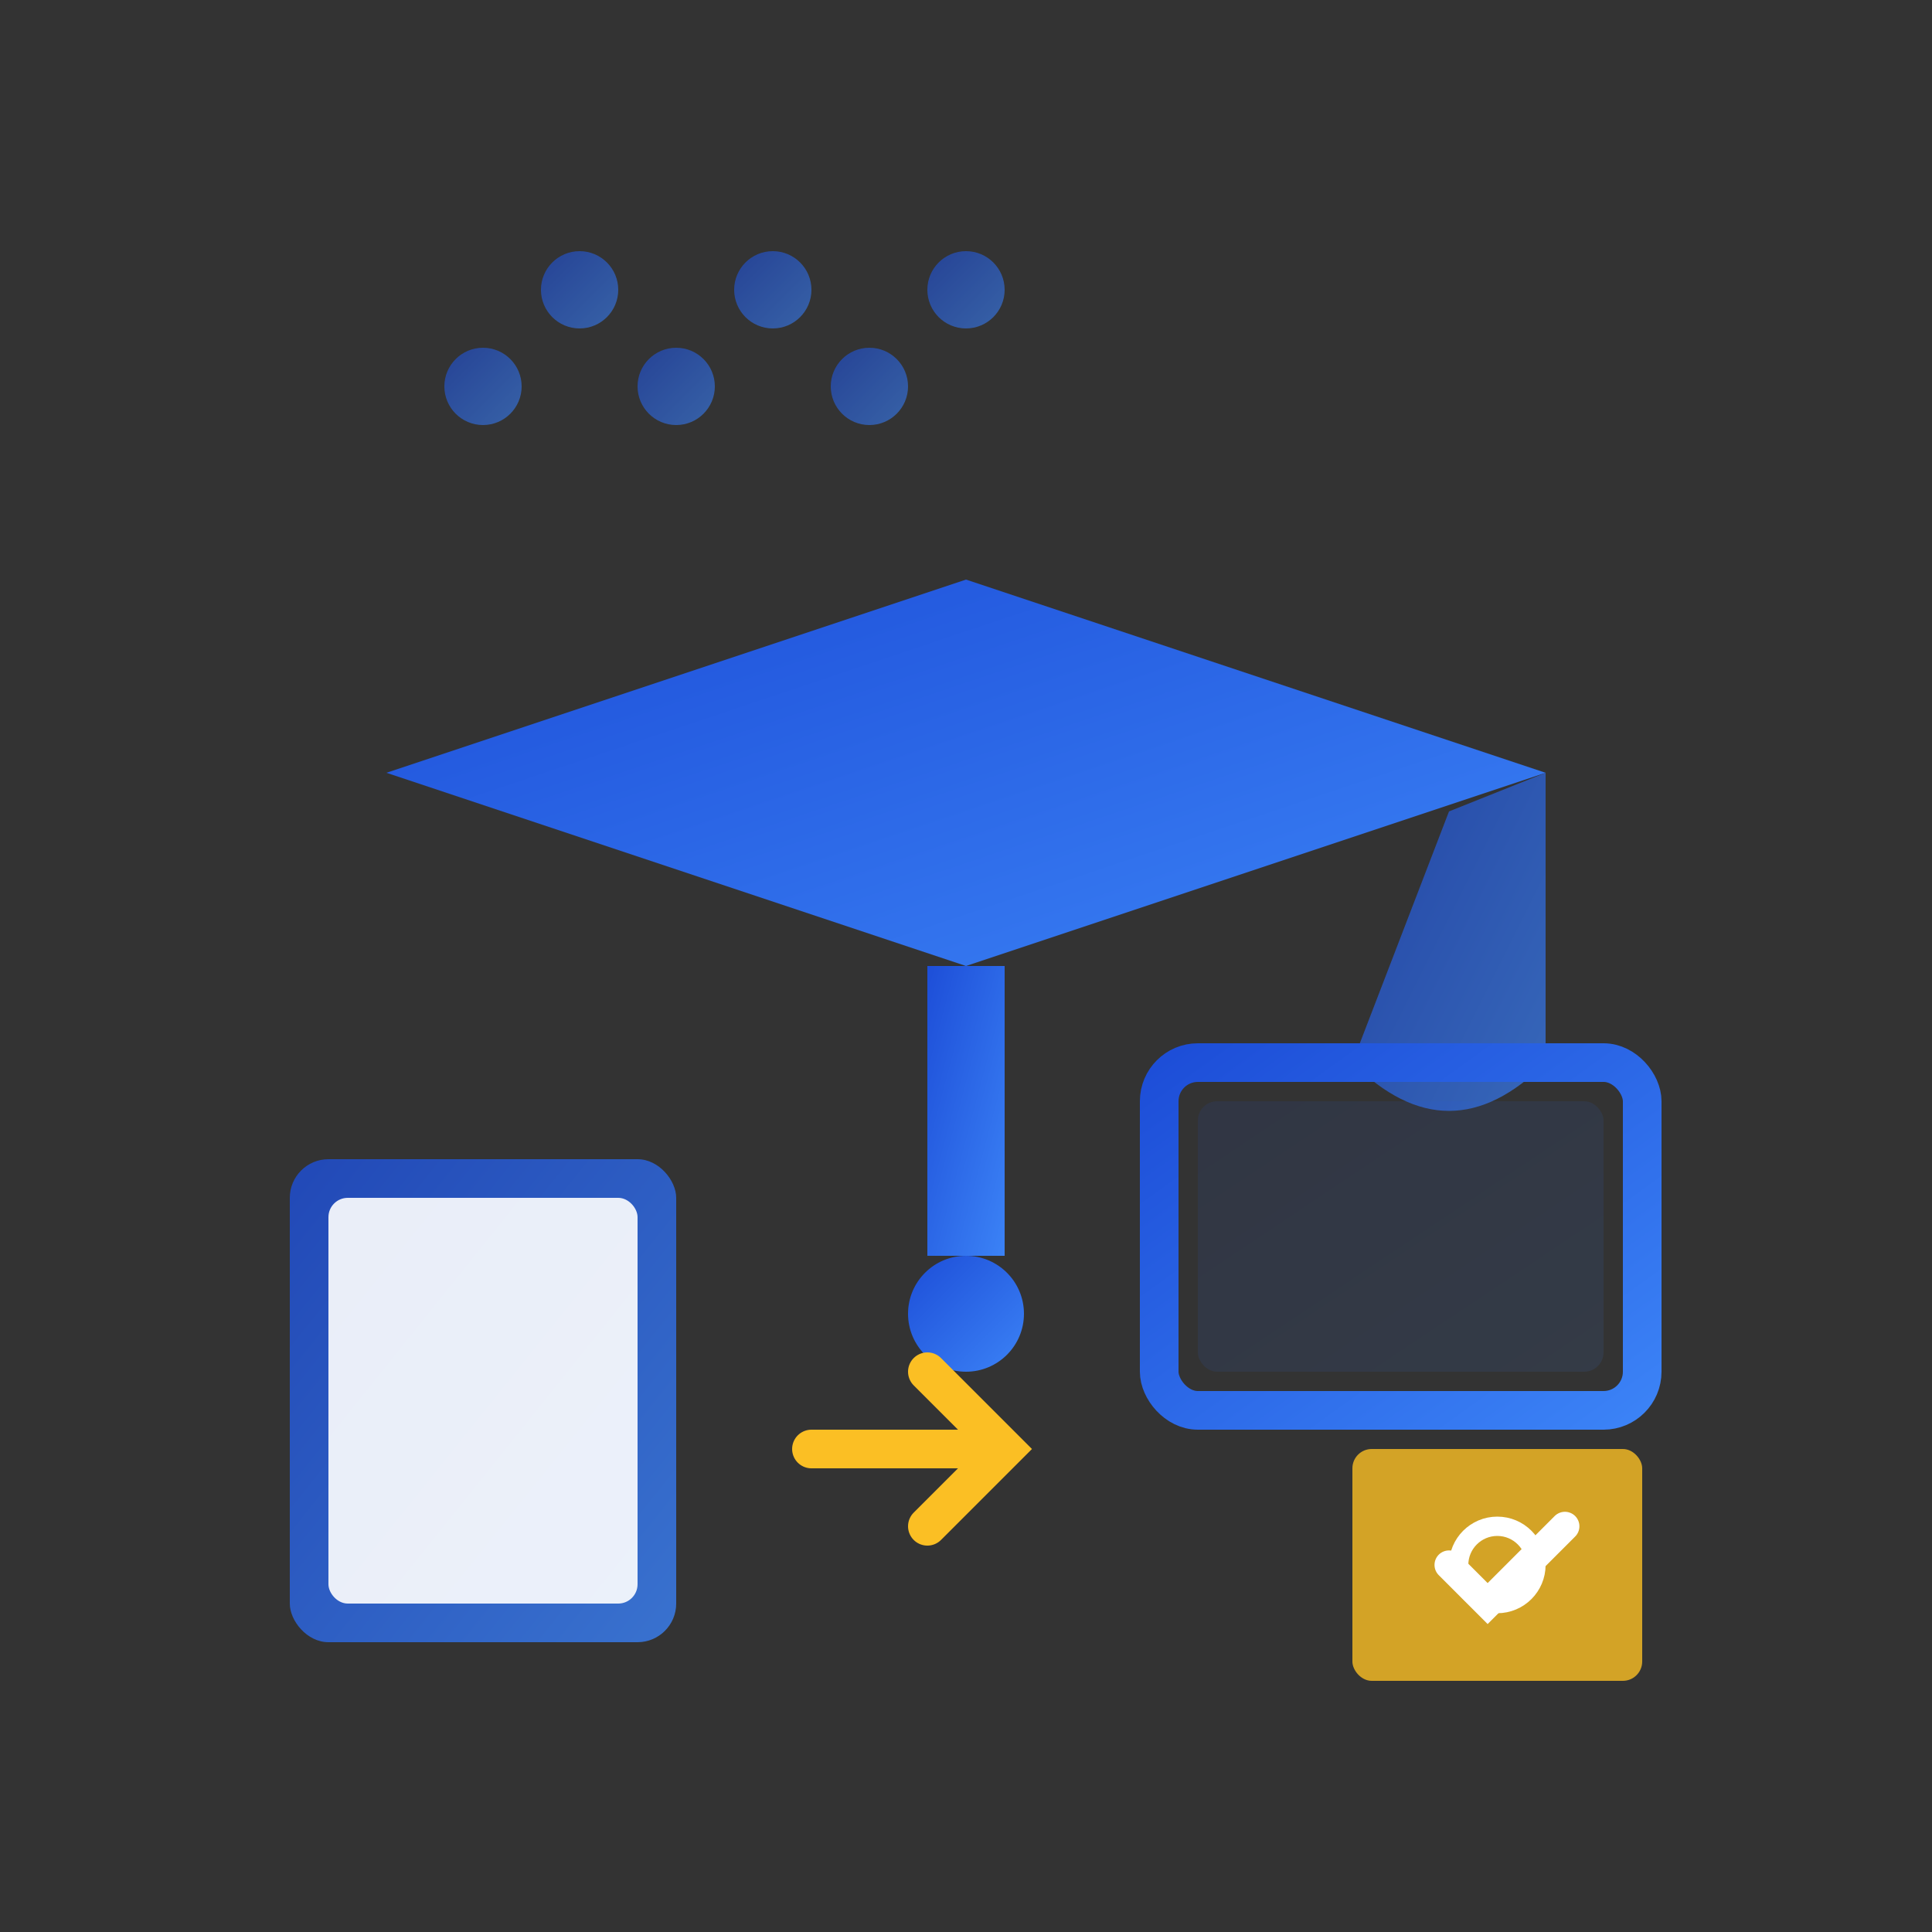 <svg xmlns="http://www.w3.org/2000/svg" viewBox="0 0 100 100" width="100" height="100">
    <rect x="0" y="0" width="100" height="100" fill="#333333" stroke="none"/>
    <defs>
        <linearGradient id="trainingGradient" x1="0%" y1="0%" x2="100%" y2="100%">
            <stop offset="0%" style="stop-color:#1d4ed8;stop-opacity:1" />
            <stop offset="100%" style="stop-color:#3b82f6;stop-opacity:1" />
        </linearGradient>
    </defs>
    
    <!-- Graduation Cap -->
    <path d="M20 40 L50 30 L80 40 L50 50 Z" fill="url(#trainingGradient)"/>
    <path d="M75 42 L80 40 L80 55 Q75 60 70 55 L75 42" fill="url(#trainingGradient)" opacity="0.7"/>
    <rect x="48" y="50" width="4" height="15" fill="url(#trainingGradient)"/>
    <circle cx="50" cy="68" r="3" fill="url(#trainingGradient)"/>
    
    <!-- Book -->
    <rect x="15" y="60" width="20" height="25" rx="2" fill="url(#trainingGradient)" opacity="0.8"/>
    <rect x="17" y="62" width="16" height="21" rx="1" fill="white" opacity="0.9"/>
    <line x1="20" y1="67" x2="30" y2="67" stroke="url(#trainingGradient)" stroke-width="1"/>
    <line x1="20" y1="72" x2="30" y2="72" stroke="url(#trainingGradient)" stroke-width="1"/>
    <line x1="20" y1="77" x2="28" y2="77" stroke="url(#trainingGradient)" stroke-width="1"/>
    
    <!-- Presentation Board -->
    <rect x="60" y="55" width="25" height="18" rx="2" fill="none" stroke="url(#trainingGradient)" stroke-width="2"/>
    <rect x="62" y="57" width="21" height="14" rx="1" fill="url(#trainingGradient)" opacity="0.1"/>
    
    <!-- Board Content -->
    <line x1="65" y1="60" x2="75" y2="60" stroke="url(#trainingGradient)" stroke-width="1.5"/>
    <line x1="65" y1="64" x2="80" y2="64" stroke="url(#trainingGradient)" stroke-width="1.5"/>
    <line x1="65" y1="68" x2="72" y2="68" stroke="url(#trainingGradient)" stroke-width="1.5"/>
    
    <!-- Students/Audience -->
    <g opacity="0.6">
        <!-- Row 1 -->
        <circle cx="25" cy="20" r="2" fill="url(#trainingGradient)"/>
        <circle cx="35" cy="20" r="2" fill="url(#trainingGradient)"/>
        <circle cx="45" cy="20" r="2" fill="url(#trainingGradient)"/>
        
        <!-- Row 2 -->
        <circle cx="30" cy="15" r="2" fill="url(#trainingGradient)"/>
        <circle cx="40" cy="15" r="2" fill="url(#trainingGradient)"/>
        <circle cx="50" cy="15" r="2" fill="url(#trainingGradient)"/>
    </g>
    
    <!-- Knowledge Transfer Arrow -->
    <path d="M42 75 L52 75 M48 71 L52 75 L48 79" stroke="#fbbf24" stroke-width="2" fill="none" stroke-linecap="round"/>
    
    <!-- Certificate -->
    <rect x="70" y="75" width="15" height="12" rx="1" fill="#fbbf24" opacity="0.8"/>
    <circle cx="77.5" cy="81" r="2" fill="none" stroke="white" stroke-width="1"/>
    <path d="M75 81 L77 83 L81 79" stroke="white" stroke-width="1.5" fill="none" stroke-linecap="round"/>
</svg>
